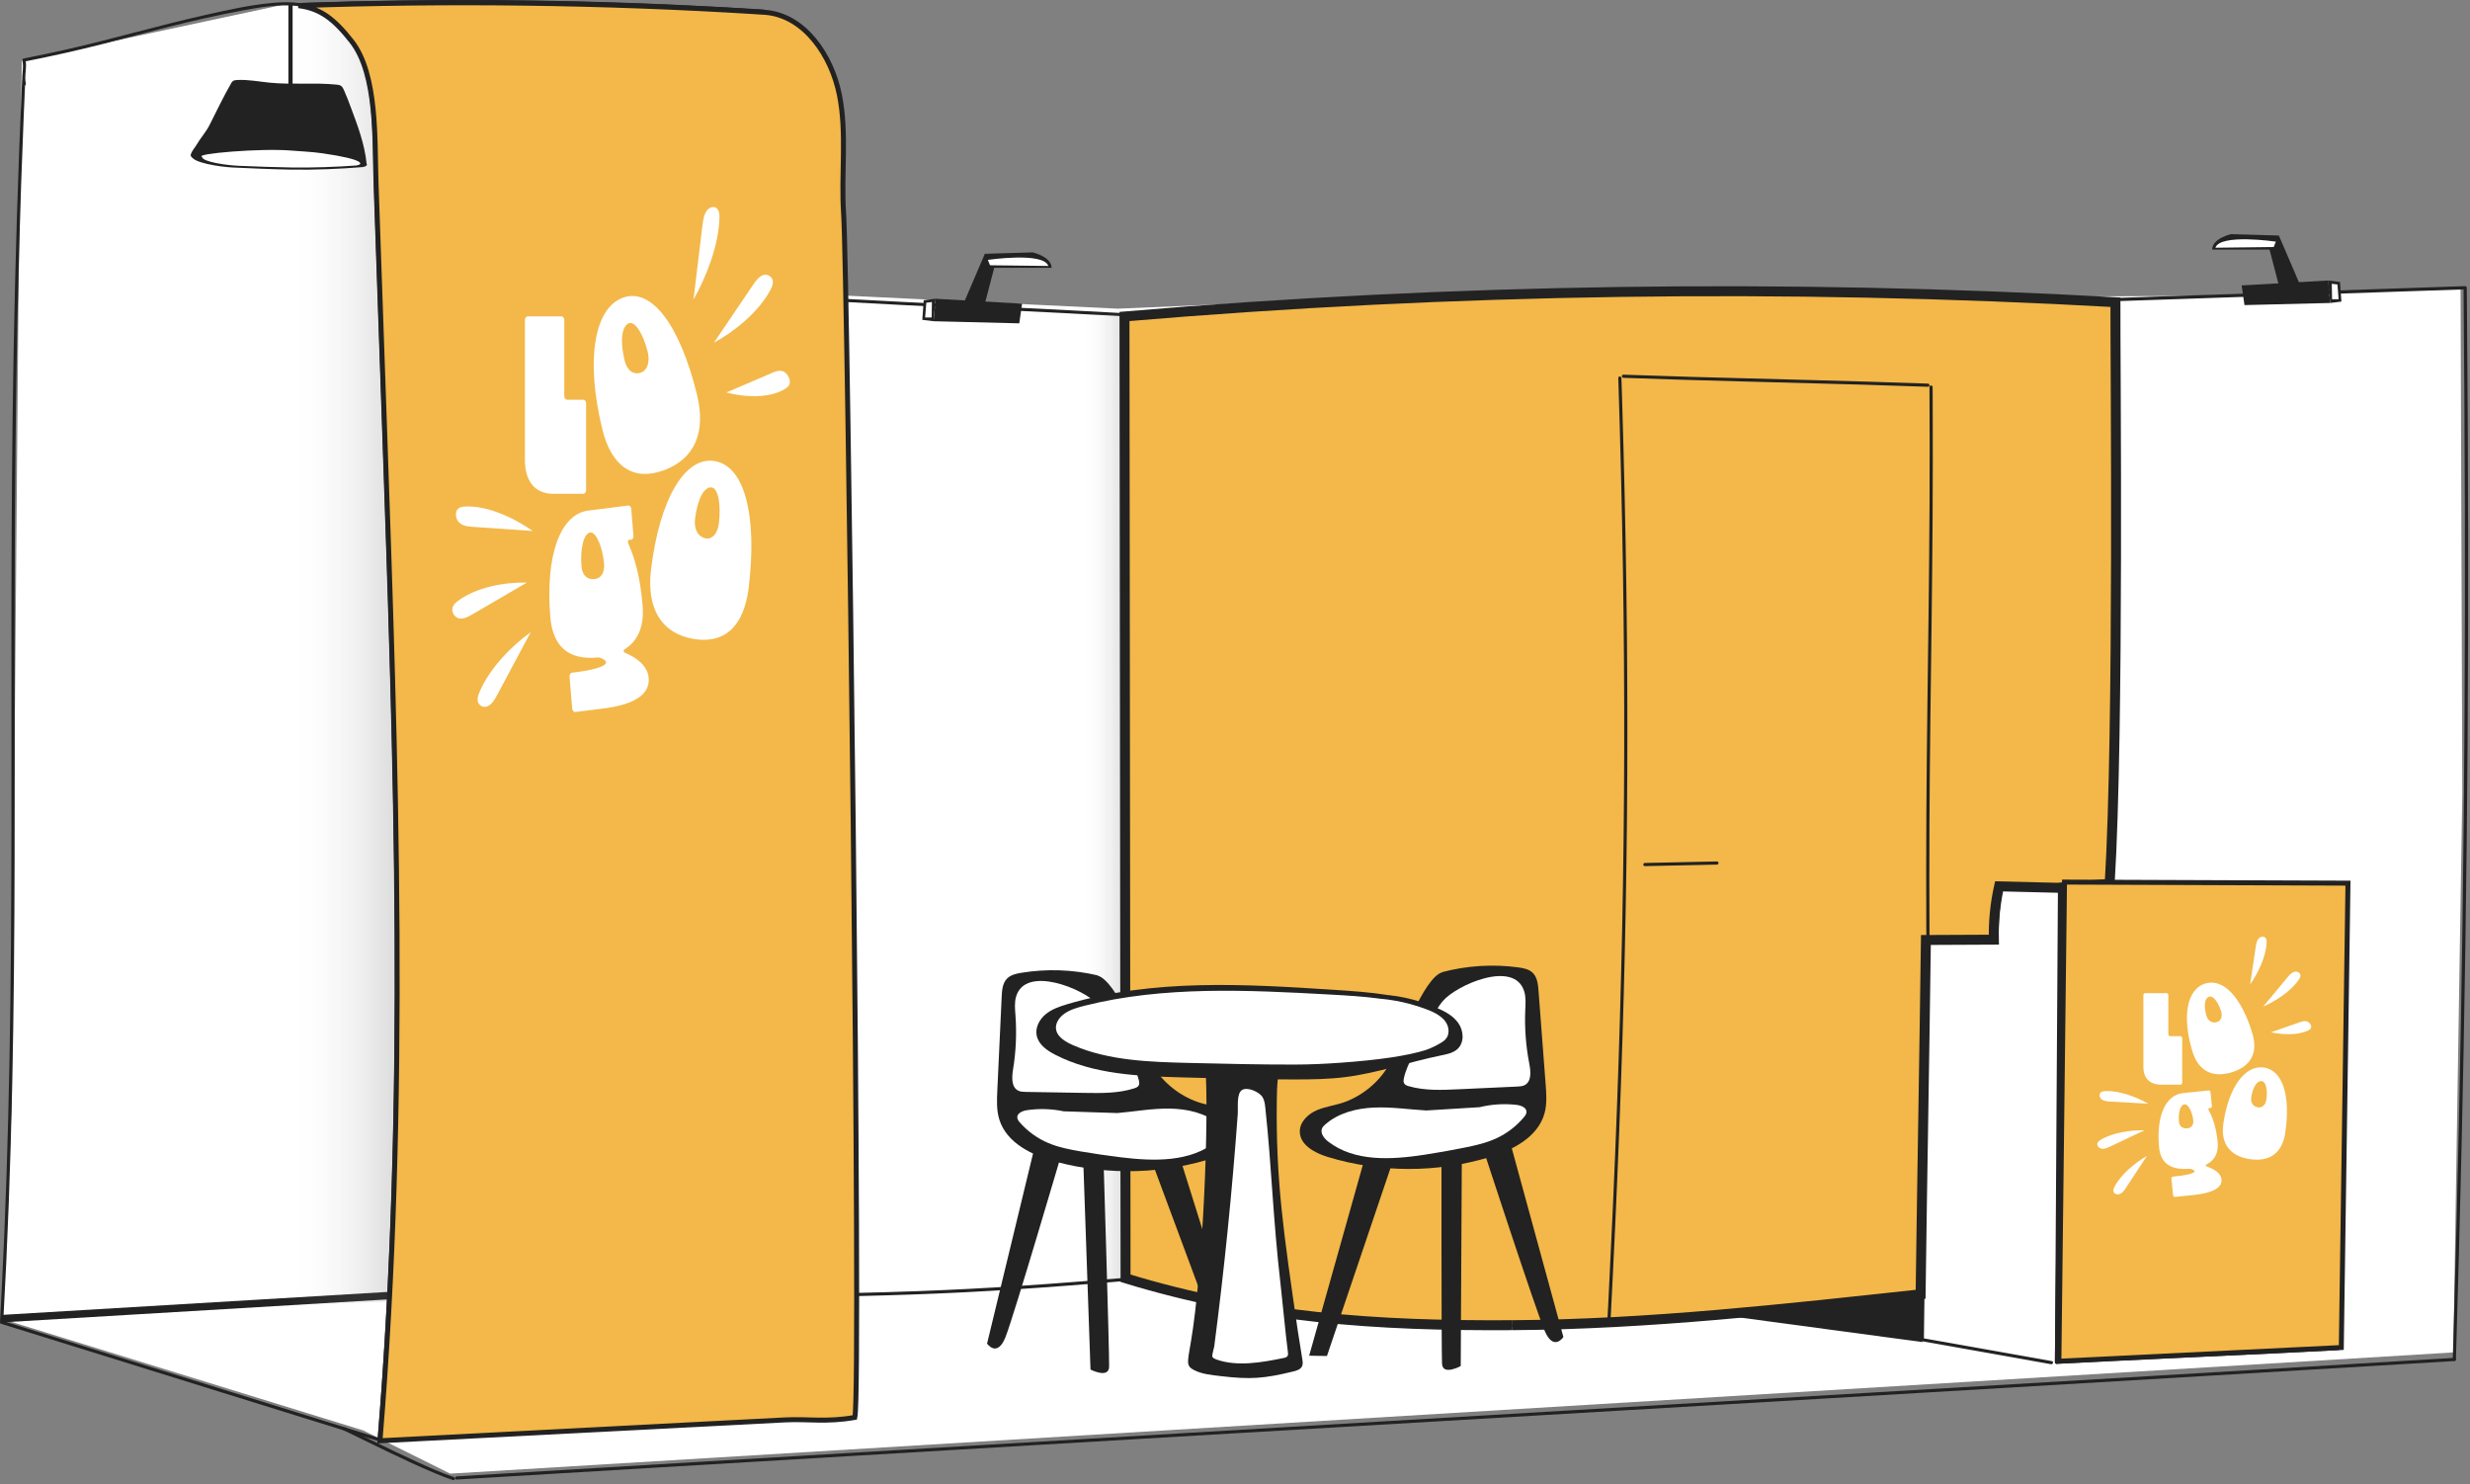 <svg width="496" height="298" viewBox="0 0 496 298" fill="none" xmlns="http://www.w3.org/2000/svg">
<rect x="0" y="0" width="496" height="298" fill="#808080" stroke="none"/>
<path d="M4.379 12.193L56.525 1.018L96.48 0.344L152.011 2.376L161.493 6.436L166.575 12.532L168.518 23.528L169.295 59.337L224.466 61.985L272.901 59.94L336.221 58.582L401.57 59.6L438.474 59.435L494.104 57.887L494.452 159.469L492.657 271.572L90.4 295.919L72.947 287.239L0.374 264.852L2.347 222.136L3.021 139.852L3.7 61.293L4.379 12.193Z" fill="white"/>
<path d="M4.434 16.098C4.014 25.423 3.662 34.756 3.377 44.085C3.106 52.922 2.898 61.763 2.737 70.599C2.576 79.436 2.482 87.403 2.414 95.803C2.346 104.203 2.317 111.966 2.3 120.044C2.287 127.917 2.291 135.787 2.296 143.66C2.3 151.377 2.308 159.094 2.296 166.811C2.287 174.43 2.262 182.049 2.202 189.664C2.143 197.279 2.049 204.983 1.909 212.641C1.769 220.298 1.57 228.1 1.316 235.825C1.061 243.55 0.722 251.704 0.314 259.637C0.213 261.601 0.107 263.561 0 265.525C-0.008 265.665 0.107 265.793 0.234 265.831C10.11 268.902 19.982 271.974 29.858 275.045C39.7 278.104 49.538 281.167 59.38 284.226C64.942 285.956 70.504 287.683 76.061 289.414C76.273 289.482 76.447 289.304 76.464 289.108C77.567 275.728 78.365 262.327 78.912 248.912C79.459 235.498 79.756 222.08 79.871 208.657C79.985 195.234 79.904 181.795 79.705 168.364C79.501 154.928 79.175 141.493 78.78 128.061C78.386 114.63 77.923 101.203 77.461 87.772C76.999 74.341 76.532 60.974 76.065 47.576C75.866 41.887 75.675 36.203 75.556 30.514C75.454 25.711 75.28 20.85 74.245 16.141C73.77 13.99 73.1 11.852 72.052 9.904C71.221 8.364 70.092 7.003 68.925 5.709C67.233 3.834 65.277 2.183 62.88 1.301C60.241 0.325 57.344 0.338 54.582 0.597C50.013 1.021 45.499 2.052 41.028 3.057C31.729 5.145 22.587 7.838 13.292 9.947C10.441 10.592 7.581 11.19 4.714 11.754C4.54 11.788 4.455 11.987 4.493 12.144C4.858 13.714 4.209 15.381 4.578 16.959C4.671 17.358 5.286 17.189 5.193 16.79C4.828 15.22 5.477 13.553 5.108 11.975L4.888 12.365C10.271 11.309 15.625 10.108 20.945 8.755C25.2 7.669 29.434 6.498 33.693 5.437C38.703 4.186 43.756 3.015 48.834 2.077C52.236 1.449 55.766 0.86 59.232 1.161C61.705 1.377 64.009 2.23 65.969 3.77C67.025 4.602 67.967 5.569 68.845 6.578C70.075 7.991 71.187 9.463 71.976 11.173C73.957 15.458 74.453 20.375 74.725 25.028C74.996 29.682 74.988 34.701 75.153 39.533C75.62 52.934 76.082 66.34 76.549 79.742C77.011 93.033 77.478 106.324 77.894 119.619C78.309 132.915 78.674 146.346 78.929 159.709C79.183 173.072 79.319 186.292 79.289 199.583C79.26 212.874 79.056 226.292 78.623 239.639C78.191 252.913 77.533 266.183 76.583 279.427C76.354 282.652 76.103 285.876 75.836 289.1L76.239 288.794C66.363 285.723 56.491 282.652 46.615 279.58C36.773 276.521 26.935 273.459 17.093 270.4C11.531 268.669 5.969 266.942 0.412 265.211L0.645 265.517C1.091 257.529 1.464 249.532 1.761 241.535C2.054 233.746 2.274 225.953 2.444 218.16C2.609 210.515 2.724 202.866 2.8 195.217C2.877 187.602 2.915 179.992 2.932 172.377C2.949 164.762 2.949 156.994 2.945 149.299C2.94 141.603 2.932 133.644 2.936 125.817C2.94 117.99 2.962 109.786 3.012 101.772C3.063 93.423 3.148 85.078 3.276 76.729C3.403 68.38 3.589 59.327 3.827 50.626C4.077 41.421 4.391 32.219 4.773 23.017C4.871 20.705 4.968 18.389 5.074 16.077C5.091 15.665 4.455 15.67 4.438 16.077L4.434 16.098Z" fill="#222222"/>
<path d="M60.792 1.207C72.832 0.787 84.88 0.6 96.928 0.647C108.977 0.693 121.021 0.969 133.06 1.478C139.818 1.762 146.572 2.123 153.322 2.556C153.729 2.581 153.729 1.945 153.322 1.919C141.299 1.151 129.259 0.608 117.215 0.303C105.171 -0.002 93.123 -0.079 81.075 0.082C74.313 0.171 67.55 0.333 60.792 0.57C60.385 0.583 60.381 1.219 60.792 1.207Z" fill="#222222"/>
<path d="M153.385 2.769C157.662 3.155 161.297 5.759 163.809 9.132C166.579 12.848 168.03 17.282 168.556 21.855C169.218 27.578 168.713 33.347 168.789 39.091C168.81 40.618 168.912 42.137 168.98 43.66C169.048 45.281 169.09 46.901 169.133 48.522C169.201 51.165 169.26 53.808 169.311 56.455C169.383 59.98 169.451 63.502 169.51 67.027C169.587 71.307 169.659 75.588 169.727 79.873C169.807 84.785 169.879 89.694 169.956 94.606C170.036 100.019 170.113 105.433 170.189 110.846C170.27 116.632 170.346 122.419 170.418 128.21C170.495 134.242 170.571 140.279 170.643 146.312C170.715 152.344 170.787 158.614 170.855 164.766C170.923 170.917 170.987 177.051 171.05 183.194C171.11 189.197 171.169 195.204 171.22 201.207C171.271 207.21 171.318 212.687 171.36 218.423C171.398 223.785 171.436 229.143 171.466 234.505C171.491 239.329 171.517 244.148 171.534 248.972C171.547 253.154 171.555 257.337 171.555 261.525C171.555 264.918 171.547 268.308 171.525 271.702C171.508 274.188 171.487 276.674 171.436 279.16C171.407 280.611 171.385 282.066 171.284 283.517C171.271 283.695 171.254 283.877 171.237 284.055C171.237 284.089 171.228 284.123 171.224 284.157C171.216 284.212 171.203 284.072 171.224 284.17C171.233 284.208 171.207 284.276 171.199 284.314L171.419 284.094C168.73 284.556 166.027 284.666 163.304 284.603C160.758 284.543 158.243 284.539 155.697 284.666C149.24 284.997 142.788 285.324 136.331 285.655C123.49 286.308 110.648 286.961 97.811 287.619C90.578 287.988 83.349 288.357 76.116 288.722C75.708 288.743 75.704 289.38 76.116 289.358C89.025 288.701 101.939 288.043 114.848 287.386C127.757 286.728 140.671 286.071 153.58 285.413C156.622 285.256 159.634 285.146 162.68 285.226C165.726 285.307 168.628 285.218 171.585 284.709C171.687 284.692 171.784 284.586 171.805 284.488C172.013 283.597 171.971 282.605 172.001 281.701C172.068 279.69 172.098 277.675 172.119 275.664C172.153 272.673 172.17 269.683 172.179 266.687C172.191 262.874 172.187 259.056 172.179 255.237C172.17 250.681 172.153 246.125 172.132 241.569C172.107 236.423 172.077 231.277 172.043 226.135C172.005 220.531 171.962 214.927 171.916 209.323C171.869 203.426 171.814 197.529 171.759 191.632C171.704 185.736 171.64 179.372 171.572 173.238C171.504 167.103 171.436 160.837 171.368 154.639C171.301 148.441 171.224 142.362 171.148 136.223C171.071 130.085 170.999 124.362 170.919 118.431C170.842 112.819 170.766 107.21 170.685 101.598C170.613 96.422 170.533 91.242 170.456 86.067C170.384 81.472 170.312 76.873 170.231 72.279C170.164 68.406 170.096 64.528 170.024 60.655C169.964 57.617 169.905 54.58 169.833 51.542C169.786 49.464 169.735 47.389 169.667 45.31C169.565 42.248 169.383 39.197 169.421 36.13C169.489 30.471 169.824 24.761 168.781 19.161C168 14.965 166.197 10.884 163.406 7.634C160.835 4.639 157.356 2.497 153.377 2.136C152.969 2.098 152.969 2.735 153.377 2.773L153.385 2.769Z" fill="#222222"/>
<path d="M169.947 60.646C177.282 61.053 184.617 61.426 191.956 61.791C199.143 62.147 206.325 62.495 213.511 62.864C217.699 63.081 221.886 63.301 226.073 63.535L225.755 63.217C225.611 75.825 225.687 88.437 225.891 101.049C226.094 113.662 226.421 126.27 226.764 138.878C227.108 151.486 227.473 164.09 227.753 176.699C228.033 189.23 228.228 201.766 228.237 214.302C228.245 226.906 228.067 239.515 227.6 252.11C227.541 253.658 227.481 255.207 227.414 256.755L227.732 256.437C220.074 257.095 212.413 257.71 204.738 258.215C197.955 258.66 191.163 259.016 184.367 259.267C180.358 259.415 176.349 259.53 172.336 259.623C171.928 259.632 171.924 260.268 172.336 260.259C179.327 260.098 186.318 259.865 193.305 259.517C200.292 259.169 207.271 258.707 214.241 258.177C218.738 257.833 223.231 257.464 227.723 257.078C227.901 257.061 228.033 256.942 228.041 256.76C228.58 244.164 228.822 231.56 228.86 218.956C228.898 206.352 228.737 193.744 228.478 181.144C228.22 168.545 227.863 155.928 227.515 143.324C227.167 130.72 226.828 118.248 226.599 105.708C226.366 93.099 226.247 80.487 226.336 67.879C226.349 66.33 226.361 64.778 226.378 63.229C226.378 63.051 226.23 62.919 226.06 62.911C218.725 62.504 211.39 62.13 204.051 61.766C196.865 61.409 189.682 61.061 182.496 60.692C178.309 60.476 174.122 60.255 169.934 60.022C169.527 60.001 169.527 60.637 169.934 60.658L169.947 60.646Z" fill="#222222"/>
<path d="M227.291 63.861C240.17 62.763 253.067 61.838 265.972 61.095C278.809 60.357 291.651 59.793 304.505 59.411C317.355 59.025 330.213 58.821 343.068 58.787C355.926 58.758 368.78 58.906 381.635 59.229C394.523 59.555 407.407 60.06 420.278 60.739C421.856 60.824 423.434 60.909 425.012 60.998L424.694 60.679C424.694 65.448 424.728 70.216 424.749 74.985C424.783 82.583 424.813 90.185 424.821 97.783C424.834 106.84 424.821 115.893 424.762 124.951C424.707 133.927 424.609 142.908 424.427 151.885C424.274 159.428 424.075 166.971 423.667 174.501C423.629 175.248 423.583 175.994 423.54 176.741C423.515 177.148 424.151 177.148 424.177 176.741C424.618 169.491 424.83 162.228 424.995 154.965C425.199 146.09 425.305 137.215 425.373 128.34C425.441 119.465 425.462 110.081 425.458 100.952C425.458 93.103 425.428 85.255 425.394 77.403C425.373 72.206 425.339 67.009 425.326 61.816C425.326 61.439 425.326 61.061 425.326 60.684C425.326 60.506 425.182 60.374 425.008 60.366C412.103 59.64 399.185 59.089 386.263 58.719C373.413 58.35 360.554 58.164 347.7 58.151C334.842 58.138 321.988 58.304 309.133 58.643C296.279 58.983 283.433 59.504 270.596 60.2C257.725 60.9 244.862 61.774 232.012 62.83C230.438 62.958 228.86 63.093 227.286 63.225C226.883 63.259 226.879 63.895 227.286 63.861H227.291Z" fill="#222222"/>
<path d="M424.83 60.484C433.955 60.175 443.085 59.865 452.21 59.555C461.335 59.245 470.465 58.936 479.59 58.626C484.736 58.452 489.882 58.278 495.024 58.104L494.705 57.786C494.773 65.308 494.833 72.834 494.875 80.355C494.918 87.597 494.947 94.838 494.964 102.08C494.981 109.156 494.985 116.237 494.973 123.313C494.96 130.211 494.939 137.109 494.901 144.007C494.862 150.841 494.811 157.676 494.744 164.51C494.676 171.344 494.599 178.022 494.506 184.78C494.413 191.572 494.302 198.364 494.179 205.156C494.056 211.948 493.921 218.786 493.772 225.604C493.619 232.557 493.454 239.51 493.276 246.459C493.093 253.535 492.898 260.611 492.695 267.683C492.644 269.448 492.593 271.213 492.538 272.978C492.525 273.389 493.161 273.385 493.174 272.978C493.386 265.825 493.59 258.673 493.781 251.516C493.963 244.563 494.137 237.61 494.298 230.656C494.459 223.703 494.599 216.92 494.731 210.051C494.862 203.183 494.973 196.514 495.074 189.743C495.176 182.96 495.261 176.176 495.337 169.389C495.41 162.601 495.469 155.818 495.516 149.03C495.562 142.128 495.592 135.225 495.609 128.323C495.626 121.319 495.63 114.315 495.622 107.307C495.613 100.082 495.588 92.862 495.55 85.637C495.511 78.412 495.461 70.789 495.397 63.365C495.38 61.502 495.363 59.64 495.346 57.773C495.346 57.604 495.202 57.451 495.028 57.455C485.903 57.765 476.773 58.075 467.648 58.384C458.523 58.694 449.393 59.004 440.268 59.313C435.122 59.487 429.976 59.661 424.834 59.835C424.427 59.848 424.423 60.484 424.834 60.471L424.83 60.484Z" fill="#222222"/>
<path d="M471.096 177.293C463.672 177.259 456.252 177.221 448.828 177.187C441.404 177.153 433.984 177.115 426.56 177.081C422.39 177.06 418.22 177.038 414.05 177.021C413.876 177.021 413.732 177.17 413.732 177.34C413.592 189.842 413.452 202.344 413.307 214.846C413.167 227.348 413.027 239.85 412.883 252.352C412.802 259.416 412.726 266.479 412.646 273.543C412.641 273.954 413.278 273.954 413.282 273.543C413.422 261.041 413.562 248.538 413.706 236.036C413.846 223.534 413.986 211.032 414.13 198.53C414.211 191.467 414.287 184.403 414.368 177.34L414.05 177.658C421.474 177.692 428.894 177.73 436.318 177.764C443.742 177.798 451.162 177.836 458.586 177.87C462.756 177.891 466.926 177.912 471.096 177.929C471.508 177.929 471.508 177.293 471.096 177.293Z" fill="#222222"/>
<path d="M387.023 188.579C391.698 188.557 396.377 188.536 401.052 188.519C401.222 188.519 401.374 188.375 401.37 188.201C401.294 184.799 401.603 181.409 402.295 178.079L401.989 178.312C405.85 178.405 409.71 178.499 413.571 178.596L413.253 178.278C413.249 179.131 413.24 179.988 413.236 180.841L413.193 187.743C413.172 191.171 413.151 194.598 413.13 198.026C413.104 202.192 413.075 206.358 413.049 210.528C413.019 215.093 412.99 219.654 412.96 224.218C412.93 228.783 412.901 233.433 412.871 238.04C412.846 242.337 412.816 246.63 412.79 250.928L412.722 261.86C412.706 264.469 412.689 267.078 412.672 269.687C412.663 270.922 412.629 272.161 412.646 273.395C412.646 273.446 412.646 273.501 412.646 273.552C412.646 273.718 412.795 273.879 412.964 273.87C420.329 273.455 427.698 273.103 435.067 272.767C442.376 272.436 449.682 272.118 456.991 271.766C461.191 271.563 465.387 271.346 469.582 271.109C469.756 271.1 469.896 270.973 469.9 270.79C470.049 258.717 470.197 246.639 470.342 234.565C470.49 222.56 470.634 210.554 470.783 198.552C470.868 191.773 470.948 184.994 471.033 178.215C471.037 177.803 470.401 177.803 470.397 178.215C470.248 190.288 470.1 202.366 469.956 214.44C469.807 226.445 469.663 238.451 469.514 250.453C469.43 257.232 469.349 264.011 469.264 270.79L469.582 270.472C462.218 270.888 454.849 271.24 447.48 271.575C440.17 271.906 432.865 272.224 425.556 272.576C421.356 272.78 417.16 272.996 412.964 273.234L413.282 273.552C413.287 272.699 413.295 271.843 413.299 270.99L413.342 264.088L413.406 253.804C413.431 249.638 413.461 245.472 413.486 241.302C413.516 236.737 413.546 232.177 413.575 227.612C413.605 223.047 413.635 218.398 413.664 213.791C413.69 209.493 413.719 205.2 413.745 200.902C413.766 197.258 413.792 193.614 413.813 189.97C413.83 187.361 413.847 184.752 413.864 182.143C413.872 180.908 413.906 179.67 413.889 178.435C413.889 178.384 413.889 178.329 413.889 178.278C413.889 178.104 413.741 177.964 413.571 177.96C409.71 177.867 405.85 177.773 401.989 177.676C401.858 177.676 401.709 177.778 401.684 177.909C400.98 181.294 400.662 184.743 400.738 188.201L401.056 187.883C396.381 187.904 391.702 187.925 387.027 187.942C386.62 187.942 386.615 188.579 387.027 188.579H387.023Z" fill="#222222"/>
<path d="M386.752 188.672C386.617 199.13 386.477 209.591 386.341 220.048C386.205 230.506 386.065 240.967 385.929 251.425C385.853 257.292 385.777 263.155 385.7 269.022C385.7 269.149 385.798 269.306 385.934 269.327C394.579 270.863 403.221 272.403 411.867 273.939C412.266 274.011 412.44 273.396 412.037 273.323C403.391 271.788 394.749 270.248 386.103 268.712L386.337 269.018C386.472 258.56 386.612 248.099 386.748 237.641C386.884 227.184 387.024 216.722 387.16 206.265C387.236 200.398 387.312 194.535 387.389 188.668C387.393 188.256 386.757 188.256 386.752 188.668V188.672Z" fill="#222222"/>
<path d="M385.363 259.767C374.689 260.929 364.011 262.087 353.321 263.076C342.634 264.064 331.931 264.879 321.206 265.35C310.787 265.808 300.347 265.922 289.919 265.664C280.073 265.422 270.231 264.79 260.465 263.5C250.602 262.198 240.831 260.208 231.269 257.463C230.039 257.111 228.813 256.746 227.591 256.369C227.201 256.25 227.031 256.861 227.422 256.984C237.022 259.941 246.834 262.143 256.77 263.619C266.451 265.061 276.221 265.833 286.004 266.181C296.402 266.55 306.821 266.516 317.214 266.143C327.939 265.761 338.651 265.01 349.337 264.069C360.036 263.127 370.714 261.99 381.388 260.832C382.712 260.687 384.039 260.543 385.363 260.399C385.766 260.357 385.77 259.72 385.363 259.763V259.767Z" fill="#222222"/>
<path d="M68.938 287.176C74.991 290.091 80.99 293.158 87.188 295.767C88.431 296.293 89.687 296.798 90.972 297.214C91.362 297.341 91.528 296.726 91.142 296.599C88.613 295.78 86.178 294.664 83.764 293.565C80.638 292.136 77.541 290.638 74.444 289.136C72.717 288.296 70.991 287.456 69.26 286.625C68.891 286.447 68.568 286.998 68.938 287.176Z" fill="#222222"/>
<path d="M492.86 272.669C479.722 273.462 466.583 274.247 453.445 275.032C440.378 275.812 427.308 276.589 414.241 277.365C401.167 278.141 388.092 278.918 375.013 279.69C361.934 280.462 348.969 281.23 335.945 281.998C322.934 282.765 309.919 283.529 296.907 284.297C283.896 285.065 270.885 285.828 257.874 286.596C244.863 287.364 231.834 288.132 218.815 288.9C205.795 289.668 192.741 290.44 179.709 291.216C166.647 291.992 153.589 292.769 140.527 293.545C127.431 294.326 114.339 295.111 101.243 295.895C98.07 296.086 94.897 296.277 91.719 296.468C91.312 296.494 91.308 297.13 91.719 297.104C104.858 296.311 117.996 295.526 131.135 294.741C144.201 293.961 157.271 293.185 170.338 292.408C183.413 291.632 196.487 290.856 209.567 290.083C222.646 289.311 235.61 288.543 248.634 287.776C261.645 287.008 274.661 286.244 287.672 285.476C300.683 284.708 313.694 283.945 326.705 283.177C339.725 282.409 352.745 281.641 365.764 280.873C378.784 280.105 391.838 279.333 404.87 278.557C417.932 277.781 430.99 277.004 444.052 276.228C457.148 275.447 470.24 274.663 483.336 273.878C486.509 273.687 489.683 273.496 492.86 273.305C493.267 273.28 493.272 272.643 492.86 272.669Z" fill="#222222"/>
<path d="M386.021 269.495L346.003 264.112L386.148 258.902L386.021 269.495Z" fill="#222222"/>
<path d="M0.514 264.784L78.021 260.168" stroke="#222222" stroke-width="1.5" stroke-miterlimit="10"/>
<path opacity="0.26" d="M216.953 62.906C216.953 62.906 218.009 219.418 217.505 234.147C216.996 248.877 211.578 257.938 211.578 257.938L227.661 256.496L228.446 234.351L228.603 196.107L226.07 63.216L216.953 62.906Z" fill="url(#paint0_linear_317_329)"/>
<path opacity="0.26" d="M56.834 0.883C56.834 0.883 59.418 211.243 58.179 231.037C56.94 250.836 43.717 263.016 43.717 263.016L82.975 261.077L84.893 231.313L85.275 179.909L79.085 1.295L56.83 0.879L56.834 0.883Z" fill="url(#paint1_linear_317_329)"/>
<path d="M303.666 266.105C276.46 266.279 252.02 264.642 226.023 256.683L225.807 63.551C291.957 57.939 358.506 56.98 424.797 60.684C424.763 72.812 425.544 146.332 423.643 177.492C421.628 177.64 413.546 178.238 413.546 178.238C413.546 178.238 413.19 178.264 413.101 178.272C409.211 178.179 405.325 178.086 401.434 177.988C400.65 181.496 400.297 185.098 400.387 188.691C395.601 188.713 391.55 188.734 386.739 188.755C386.387 215.494 386.035 233.151 385.678 259.903C358.502 262.834 331.033 265.931 303.696 266.105" fill="#F3B849"/>
<path d="M303.666 266.105C276.46 266.279 252.02 264.642 226.023 256.683L225.807 63.551C291.957 57.939 358.506 56.98 424.797 60.684C424.763 72.812 425.544 146.332 423.643 177.492C421.628 177.64 413.546 178.238 413.546 178.238C413.546 178.238 413.19 178.264 413.101 178.272C409.211 178.179 405.325 178.086 401.434 177.988C400.65 181.496 400.297 185.098 400.387 188.691C395.601 188.713 391.55 188.734 386.739 188.755C386.387 215.494 386.035 233.151 385.678 259.903C358.502 262.834 331.033 265.931 303.696 266.105" stroke="#222222" stroke-width="2" stroke-miterlimit="10"/>
<path d="M387.15 77.033C379.246 76.745 371.338 76.524 363.431 76.312C355.387 76.1 347.348 75.901 339.305 75.667C334.867 75.54 330.434 75.396 325.996 75.235C325.585 75.218 325.589 75.854 325.996 75.871C333.9 76.159 341.808 76.38 349.715 76.592C357.759 76.804 365.798 77.004 373.841 77.237C378.279 77.364 382.712 77.509 387.15 77.67C387.561 77.687 387.557 77.05 387.15 77.033Z" fill="#222222"/>
<path d="M387.455 77.713C387.502 85.583 387.502 93.452 387.468 101.322C387.434 108.292 387.366 115.266 387.285 122.236C387.209 128.859 387.116 135.481 387.035 142.103C386.955 148.725 386.878 155.903 386.836 162.806C386.789 170.531 386.781 178.261 386.815 185.986C386.819 187.034 386.823 188.081 386.832 189.129C386.832 189.537 387.472 189.541 387.468 189.129C387.421 181.26 387.421 173.39 387.455 165.521C387.489 158.551 387.557 151.576 387.638 144.606C387.718 137.636 387.807 131.362 387.888 124.739C387.969 118.117 388.045 110.939 388.087 104.037C388.134 96.312 388.142 88.582 388.108 80.857C388.104 79.809 388.1 78.761 388.092 77.713C388.092 77.306 387.451 77.302 387.455 77.713Z" fill="#222222"/>
<path d="M324.967 75.912C325.378 88.707 325.696 101.502 325.9 114.301C326.091 126.439 326.18 138.58 326.154 150.722C326.129 162.863 325.989 174.529 325.747 186.429C325.497 198.516 325.141 210.602 324.691 222.684C324.22 235.373 323.647 248.057 323.007 260.738C322.926 262.35 322.841 263.966 322.756 265.578C322.735 265.985 323.372 265.985 323.393 265.578C324.059 252.796 324.653 240.005 325.153 227.215C325.624 215.082 326.01 202.949 326.286 190.807C326.557 178.908 326.723 167.004 326.774 155.1C326.825 143.196 326.77 130.923 326.6 118.836C326.426 106.139 326.133 93.446 325.751 80.757C325.701 79.141 325.654 77.529 325.599 75.912C325.586 75.505 324.95 75.501 324.962 75.912H324.967Z" fill="#222222"/>
<path d="M330.303 173.924C335.131 173.822 339.959 173.721 344.786 173.619C345.194 173.61 345.198 172.974 344.786 172.983C339.959 173.084 335.131 173.186 330.303 173.288C329.896 173.296 329.892 173.933 330.303 173.924Z" fill="#222222"/>
<path d="M46.398 16.758C46.496 16.588 46.598 16.418 46.746 16.299C46.98 16.117 47.298 16.083 47.595 16.066C49.792 15.943 51.973 16.384 54.162 16.601C58.616 17.042 63.121 16.546 67.576 16.991C67.89 17.021 68.216 17.063 68.475 17.241C68.768 17.436 68.929 17.772 69.069 18.094C69.595 19.269 70.045 20.478 70.499 21.683C71.856 25.306 73.227 28.98 73.613 32.832C64.589 33.468 55.515 33.443 46.496 32.747C44.209 32.573 41.621 32.047 39.335 31.826C37.264 31.627 38.864 30.113 39.487 29.048C40.298 27.66 41.35 26.545 42.075 25.111C43.492 22.315 44.833 19.477 46.398 16.758Z" fill="#222222"/>
<path d="M38.516 31.361C38.55 32.646 44.145 33.516 46.754 33.635C50.836 33.817 54.238 33.983 58.323 34.059C63.134 34.148 68.344 33.919 72.832 33.55C74.393 33.283 74.8 32.014 65.234 30.436C62.93 30.054 60.555 29.957 58.226 29.732C51.671 29.108 36.598 30.529 38.516 31.361Z" fill="#222222"/>
<path d="M40.582 31.512C40.616 32.522 45.664 33.209 48.023 33.298C51.709 33.443 54.781 33.57 58.468 33.629C62.812 33.701 67.516 33.519 71.572 33.23C72.985 33.023 73.35 32.021 64.708 30.778C62.625 30.477 60.483 30.401 58.383 30.227C52.46 29.735 38.855 30.855 40.582 31.508V31.512Z" fill="white"/>
<path d="M58.76 0.713H57.911V18.395H58.76V0.713Z" fill="#222222"/>
<path d="M151.587 2.344C121.322 0.469 90.196 0.075 59.932 1.135C64.373 1.674 67.152 3.884 70.601 8.271C75.857 14.948 75.217 28.316 75.514 36.805C76.069 52.819 76.625 68.83 77.181 84.845C79.548 153.002 81.907 221.346 76.303 289.316C103.415 287.933 130.435 286.508 157.547 285.129C162.367 284.883 165.875 285.638 171.657 284.628C173.036 278.765 170.185 54.385 169.405 42.888C168.866 34.947 170.117 26.873 168.565 19.067C167.012 11.257 161.633 3.133 153.691 2.48C152.991 2.433 152.287 2.391 151.583 2.348L151.587 2.344Z" fill="#F3B849"/>
<path d="M151.587 2.344C121.322 0.469 90.196 0.075 59.932 1.135C64.373 1.674 67.152 3.884 70.601 8.271C75.857 14.948 75.217 28.316 75.514 36.805C76.069 52.819 76.625 68.83 77.181 84.845C79.548 153.002 81.907 221.346 76.303 289.316C103.415 287.933 130.435 286.508 157.547 285.129C162.367 284.883 165.875 285.638 171.657 284.628C173.036 278.765 170.185 54.385 169.405 42.888C168.866 34.947 170.117 26.873 168.565 19.067C167.012 11.257 161.633 3.133 153.691 2.48C152.991 2.433 152.287 2.391 151.583 2.348L151.587 2.344Z" stroke="#222222" stroke-miterlimit="10"/>
<path d="M105.409 92.286V64.287C105.409 63.829 105.659 63.523 106.028 63.523H112.693C113.066 63.523 113.312 63.829 113.312 64.287V79.508C113.312 79.967 113.562 80.272 113.931 80.272H117.079C117.452 80.272 117.699 80.578 117.699 81.036V98.395C117.699 98.853 117.448 99.159 117.079 99.159H111.119C107.517 99.159 105.404 96.766 105.404 92.286H105.409Z" fill="white"/>
<path d="M130.732 114.405C132.433 100.202 137.575 91.509 143.595 92.6C149.496 93.665 152.096 103.401 150.353 117.956C149.411 125.813 145.466 129.423 139.115 128.273C132.807 127.132 129.803 122.164 130.728 114.405H130.732ZM144.363 105.089C144.825 101.212 144.193 98.111 142.963 97.89C141.406 97.61 140.044 100.244 139.569 104.224C139.323 106.29 140.184 107.834 141.741 108.114C143.009 108.343 144.117 107.155 144.363 105.089Z" fill="white"/>
<path d="M114.903 142.285L114.373 135.905C114.335 135.451 114.555 135.116 114.929 135.069C118.887 134.619 121.776 133.847 121.708 132.986C121.687 132.731 121.368 132.413 120.681 132.142C120.422 132.019 120.21 131.998 119.884 132.036C114.14 132.553 110.996 129.779 110.508 123.903C109.473 111.494 112.532 103.23 118.132 102.526L126.12 101.521C126.489 101.474 126.722 101.754 126.76 102.208L127.214 107.676C127.244 108.033 126.947 108.478 126.442 108.389L126.319 108.406C126.154 108.427 126.082 108.537 126.103 108.792C126.111 108.894 126.128 109.097 126.226 109.288C127.66 112.534 128.61 116.407 129.039 121.574C129.382 125.676 128.165 128.591 125.564 130.301C125.327 130.432 125.216 130.602 125.229 130.755C125.242 130.907 125.377 131.043 125.594 131.119C127.711 132.031 130.044 133.576 130.26 136.159C130.532 139.4 127.456 141.475 121.279 142.255L115.595 142.972C115.226 143.019 114.95 142.748 114.912 142.289L114.903 142.285ZM121.301 113.183C121.042 110.094 119.769 106.773 118.53 106.93C117.173 107.099 116.481 110.311 116.77 113.751C116.918 115.525 117.953 116.466 119.438 116.28C120.715 116.119 121.449 114.952 121.301 113.179V113.183Z" fill="white"/>
<path d="M120.971 86.261C117.586 72.521 119.227 61.962 125.052 59.794C130.758 57.668 136.485 65.114 139.951 79.194C141.822 86.796 139.501 92.129 133.359 94.415C127.258 96.689 122.816 93.766 120.967 86.261H120.971ZM130.071 70.692C129.146 66.942 127.5 64.469 126.312 64.91C124.806 65.47 124.488 68.567 125.434 72.419C125.926 74.417 127.241 75.363 128.747 74.803C129.977 74.345 130.563 72.69 130.071 70.692Z" fill="white"/>
<path d="M139.25 60.17C141.736 55.817 144.303 49.339 144.472 43.909C144.489 43.319 144.485 42.687 144.23 42.203C143.734 41.253 142.534 41.453 141.931 42.292C141.329 43.133 141.168 44.346 141.028 45.483C140.497 49.873 139.971 54.269 139.441 58.659" fill="white"/>
<path d="M143.354 68.812C147.316 66.682 152.25 62.788 154.689 58.257C154.952 57.765 155.215 57.222 155.207 56.645C155.181 55.516 154.074 54.918 153.204 55.249C152.335 55.584 151.685 56.513 151.087 57.396C148.779 60.811 146.472 64.226 144.16 67.641" fill="white"/>
<path d="M145.843 78.808C149.589 79.805 154.573 80.038 157.717 78.049C158.056 77.832 158.413 77.574 158.553 77.099C158.829 76.169 158.09 74.922 157.306 74.596C156.521 74.269 155.753 74.574 155.04 74.88C152.291 76.059 149.542 77.239 146.797 78.418" fill="white"/>
<path d="M106.589 126.943C102.843 129.608 98.3 134.155 96.285 138.992C96.064 139.518 95.856 140.09 95.92 140.663C96.047 141.783 97.201 142.224 98.037 141.77C98.868 141.321 99.433 140.307 99.946 139.344C101.927 135.632 103.912 131.924 105.894 128.212" fill="white"/>
<path d="M105.825 116.99C101.503 116.871 95.695 117.855 91.928 120.698C91.52 121.007 91.096 121.364 90.909 121.894C90.545 122.929 91.346 124.049 92.25 124.193C93.154 124.338 94.061 123.833 94.906 123.341C98.168 121.436 101.43 119.535 104.693 117.631" fill="white"/>
<path d="M106.988 106.634C103.234 103.986 97.753 101.437 93.341 101.721C92.862 101.751 92.352 101.814 91.979 102.171C91.254 102.866 91.525 104.317 92.259 104.979C92.993 105.641 93.99 105.73 94.923 105.794C98.529 106.04 102.135 106.286 105.741 106.536" fill="white"/>
<path d="M414.573 177.131L471.496 177.343L470.156 270.593L413.444 273.342L414.573 177.131Z" fill="#F3B849"/>
<path d="M414.573 177.131L471.496 177.343L470.156 270.593L413.444 273.342L414.573 177.131Z" stroke="#222222" stroke-miterlimit="10"/>
<path d="M430.413 214.261V199.828C430.413 199.591 430.57 199.434 430.808 199.434H435.033C435.271 199.434 435.428 199.591 435.428 199.828V207.676C435.428 207.914 435.584 208.071 435.822 208.071H437.816C438.054 208.071 438.21 208.228 438.21 208.465V217.413C438.21 217.65 438.054 217.807 437.816 217.807H434.036C431.754 217.807 430.413 216.573 430.413 214.265V214.261Z" fill="white"/>
<path d="M446.471 225.615C447.549 218.293 450.807 213.813 454.625 214.373C458.362 214.925 460.013 219.939 458.91 227.444C458.316 231.495 455.813 233.353 451.787 232.764C447.79 232.174 445.886 229.616 446.471 225.615ZM455.108 220.813C455.401 218.815 455.002 217.216 454.222 217.101C453.233 216.957 452.372 218.314 452.071 220.363C451.914 221.428 452.461 222.226 453.445 222.37C454.251 222.489 454.951 221.874 455.108 220.809V220.813Z" fill="white"/>
<path d="M436.373 239.988L436.038 236.7C436.013 236.467 436.153 236.293 436.39 236.267C438.897 236.038 440.73 235.639 440.683 235.194C440.671 235.062 440.467 234.901 440.03 234.761C439.865 234.698 439.733 234.685 439.525 234.706C435.885 234.973 433.891 233.544 433.582 230.515C432.928 224.117 434.863 219.858 438.414 219.493L443.479 218.976C443.712 218.95 443.861 219.094 443.886 219.328L444.175 222.149C444.192 222.331 444.005 222.56 443.683 222.514L443.606 222.522C443.5 222.535 443.454 222.59 443.466 222.722C443.471 222.772 443.483 222.878 443.547 222.976C444.459 224.652 445.057 226.646 445.329 229.31C445.545 231.423 444.777 232.929 443.127 233.811C442.974 233.879 442.906 233.968 442.915 234.044C442.923 234.121 443.008 234.193 443.144 234.231C444.485 234.702 445.965 235.499 446.101 236.831C446.271 238.503 444.323 239.572 440.408 239.975L436.806 240.344C436.573 240.37 436.399 240.23 436.373 239.992V239.988ZM440.429 224.983C440.268 223.392 439.457 221.678 438.673 221.759C437.811 221.848 437.374 223.502 437.557 225.275C437.65 226.187 438.308 226.675 439.245 226.578C440.056 226.493 440.522 225.895 440.429 224.978V224.983Z" fill="white"/>
<path d="M440.259 211.138C438.113 204.054 439.152 198.615 442.847 197.495C446.466 196.4 450.093 200.235 452.29 207.494C453.478 211.414 452.006 214.159 448.112 215.338C444.243 216.509 441.43 215.003 440.259 211.134V211.138ZM446.029 203.112C445.443 201.177 444.4 199.905 443.645 200.134C442.69 200.422 442.486 202.021 443.089 204.003C443.399 205.034 444.234 205.521 445.189 205.233C445.969 204.995 446.338 204.143 446.029 203.116V203.112Z" fill="white"/>
<path d="M451.846 197.685C453.42 195.441 455.049 192.102 455.155 189.302C455.167 188.996 455.163 188.674 455.002 188.424C454.688 187.936 453.924 188.038 453.547 188.47C453.169 188.903 453.063 189.527 452.974 190.112C452.639 192.378 452.304 194.639 451.969 196.904" fill="white"/>
<path d="M454.446 202.139C456.958 201.04 460.084 199.033 461.633 196.7C461.802 196.446 461.968 196.166 461.959 195.869C461.942 195.288 461.242 194.978 460.691 195.152C460.139 195.326 459.728 195.805 459.35 196.259C457.887 198.02 456.423 199.78 454.96 201.541" fill="white"/>
<path d="M456.02 207.288C458.395 207.802 461.552 207.92 463.545 206.898C463.762 206.788 463.987 206.652 464.076 206.406C464.25 205.926 463.783 205.282 463.287 205.116C462.786 204.947 462.302 205.103 461.853 205.265C460.109 205.871 458.37 206.482 456.626 207.089" fill="white"/>
<path d="M431.143 232.104C428.772 233.478 425.891 235.82 424.614 238.314C424.474 238.586 424.343 238.883 424.381 239.175C424.461 239.752 425.195 239.981 425.721 239.748C426.247 239.515 426.608 238.993 426.93 238.497C428.186 236.583 429.446 234.67 430.702 232.757" fill="white"/>
<path d="M430.659 226.969C427.919 226.91 424.241 227.415 421.852 228.879C421.593 229.035 421.326 229.222 421.207 229.494C420.974 230.028 421.483 230.605 422.056 230.677C422.629 230.749 423.205 230.491 423.74 230.236C425.806 229.256 427.876 228.276 429.942 227.292" fill="white"/>
<path d="M431.397 221.635C429.017 220.269 425.547 218.958 422.747 219.103C422.446 219.12 422.119 219.154 421.886 219.336C421.428 219.697 421.597 220.443 422.064 220.783C422.531 221.122 423.163 221.169 423.753 221.203C426.039 221.33 428.322 221.457 430.608 221.584" fill="white"/>
<path d="M236.667 231.604L249.351 272.046L245.783 272.215L231.283 233.182L236.667 231.604Z" fill="#222222"/>
<path d="M217.521 232.9L218.984 275.014C218.984 275.014 222.654 276.91 222.722 274.458C222.794 272.006 221.504 229.697 221.504 229.697L217.517 232.904L217.521 232.9Z" fill="#222222"/>
<path d="M220.443 195.866C215.42 194.682 210.16 194.508 205.069 195.348C204.038 195.518 202.948 195.764 202.218 196.511C201.319 197.427 201.208 198.836 201.149 200.121C200.856 206.4 200.563 212.682 200.271 218.961C200.177 220.925 200.093 222.94 200.678 224.82C202.146 229.55 207.3 232.019 212.081 233.3C222.653 236.126 234.057 235.765 244.425 232.278C247.021 231.404 250.003 229.69 249.893 226.954C249.817 225.006 248.082 223.496 246.266 222.796C244.446 222.096 242.456 221.956 240.611 221.324C236.844 220.034 233.531 217.383 231.486 213.964C229.441 210.544 224.197 196.727 220.307 195.879" fill="#222222"/>
<path d="M213.644 223.168C211.213 222.651 208.685 222.57 206.224 222.931C205.325 223.062 204.201 223.542 204.281 224.445C204.315 224.823 204.566 225.141 204.812 225.421C206.339 227.156 208.252 228.548 210.373 229.468C212.503 230.393 214.802 230.834 217.089 231.225C219.749 231.679 222.422 232.069 225.103 232.396C231.708 233.202 239.085 233.409 244.236 229.193C245.071 228.51 245.882 227.407 245.394 226.444C245.25 226.155 245.003 225.934 244.757 225.727C242.051 223.482 238.407 222.668 234.89 222.613C231.373 222.558 227.89 223.202 224.386 223.508L213.644 223.16V223.168Z" fill="white"/>
<path d="M204.039 200.129C203.683 201.347 203.827 202.645 203.916 203.909C204.179 207.519 204.018 211.163 203.433 214.74C203.178 216.301 203.059 218.329 204.485 219.016C204.947 219.241 205.482 219.254 205.995 219.262C209.949 219.33 213.907 219.393 217.861 219.461C221.191 219.517 224.593 219.563 227.767 218.545C228.114 218.435 228.488 218.286 228.666 217.964C228.831 217.663 228.776 217.289 228.696 216.954C228.301 215.287 227.474 213.76 226.655 212.258C225.552 210.234 224.453 208.211 223.35 206.187C222.489 204.605 221.615 203.001 220.41 201.661C217.615 198.542 205.902 193.749 204.039 200.133V200.129Z" fill="white"/>
<path d="M207.476 231.505L198.211 269.804C198.211 269.804 200.235 272.719 201.914 268.498C203.594 264.272 213.301 231.225 213.301 231.225L207.476 231.505Z" fill="#222222"/>
<path d="M274.371 231.432L262.892 272.23L266.464 272.294L279.801 232.849L274.371 231.432Z" fill="#222222"/>
<path d="M293.551 232.166L293.33 274.305C293.33 274.305 289.72 276.308 289.575 273.86C289.431 271.412 289.469 229.082 289.469 229.082L293.551 232.166Z" fill="#222222"/>
<path d="M289.533 195.229C294.522 193.897 299.77 193.566 304.886 194.258C305.921 194.398 307.02 194.61 307.771 195.335C308.696 196.226 308.848 197.63 308.946 198.912C309.425 205.182 309.9 211.452 310.38 217.718C310.528 219.682 310.677 221.689 310.146 223.585C308.819 228.353 303.741 230.979 298.998 232.396C288.515 235.536 277.107 235.51 266.637 232.328C264.015 231.531 260.986 229.906 261.012 227.166C261.033 225.218 262.717 223.657 264.516 222.902C266.315 222.147 268.3 221.947 270.124 221.264C273.853 219.864 277.086 217.115 279.029 213.637C280.972 210.158 285.804 196.197 289.669 195.229" fill="#222222"/>
<path d="M297.14 222.325C299.558 221.736 302.078 221.579 304.547 221.867C305.451 221.973 306.588 222.419 306.537 223.326C306.516 223.704 306.274 224.031 306.032 224.319C304.556 226.097 302.685 227.548 300.594 228.532C298.494 229.516 296.207 230.029 293.933 230.483C291.286 231.014 288.626 231.484 285.958 231.892C279.378 232.893 272.009 233.317 266.74 229.257C265.887 228.6 265.043 227.518 265.501 226.542C265.637 226.249 265.874 226.02 266.116 225.808C268.755 223.483 272.374 222.563 275.891 222.406C279.403 222.249 282.907 222.788 286.42 222.991L297.145 222.33L297.14 222.325Z" fill="white"/>
<path d="M306.058 199.008C306.448 200.213 306.346 201.515 306.291 202.784C306.134 206.403 306.406 210.038 307.097 213.593C307.399 215.146 307.577 217.17 306.172 217.899C305.719 218.137 305.184 218.166 304.671 218.188C300.717 218.37 296.767 218.553 292.813 218.735C289.487 218.888 286.085 219.036 282.886 218.111C282.534 218.01 282.157 217.874 281.97 217.556C281.796 217.259 281.843 216.885 281.911 216.546C282.254 214.87 283.039 213.318 283.811 211.79C284.851 209.737 285.894 207.679 286.934 205.626C287.748 204.018 288.575 202.394 289.738 201.015C292.44 197.816 304.009 192.679 306.054 199.004L306.058 199.008Z" fill="white"/>
<path d="M303.551 230.47L313.944 268.477C313.944 268.477 312.006 271.45 310.203 267.276C308.4 263.102 297.722 230.359 297.722 230.359L303.551 230.47Z" fill="#222222"/>
<path d="M187.888 59.992L205.243 60.981L204.679 64.93L187.468 64.506L187.888 59.992Z" fill="#222222"/>
<path d="M187.888 59.992L185.491 60.276L185.211 64.226L187.468 64.506L187.888 59.992Z" fill="#222222"/>
<path d="M197.765 50.965L193.535 60.841L197.765 60.981L200.306 51.245L197.765 50.965Z" fill="#222222"/>
<path d="M197.765 50.964L207.357 50.68C207.357 50.68 211.166 51.528 211.166 53.785H199.457C199.457 53.785 200.022 51.104 197.765 50.964Z" fill="#222222"/>
<path d="M186.009 60.793L187.137 60.648L187.09 63.754H185.775L186.009 60.793Z" fill="white"/>
<path d="M210.509 53.407L198.8 53.267L198.376 52.185C198.376 52.185 209.567 50.539 210.509 53.407Z" fill="white"/>
<path d="M467.501 56.326L450.149 57.315L450.714 61.264L467.925 60.84L467.501 56.326Z" fill="#222222"/>
<path d="M467.499 56.326L469.896 56.61L470.18 60.56L467.923 60.84L467.499 56.326Z" fill="#222222"/>
<path d="M457.624 47.301L461.858 57.177L457.624 57.317L455.087 47.585L457.624 47.301Z" fill="#222222"/>
<path d="M457.623 47.3L448.031 47.016C448.031 47.016 444.222 47.864 444.222 50.121C447.183 50.121 455.93 50.121 455.93 50.121C455.93 50.121 455.366 47.44 457.623 47.3Z" fill="#222222"/>
<path d="M469.383 57.129L468.25 56.984L468.301 60.09H469.616L469.383 57.129Z" fill="white"/>
<path d="M444.879 49.743L456.588 49.603L457.012 48.521C457.012 48.521 445.821 46.875 444.879 49.743Z" fill="white"/>
<path d="M239.547 266.831C238.605 273.504 237.838 274.107 239.806 275.133C241.35 275.939 243.382 276.126 245.113 276.33C251.158 277.047 253.831 276.826 259.745 275.388C260.419 275.222 261.17 274.981 261.463 274.353C261.633 273.988 261.607 273.559 261.552 273.161C261.361 271.765 260.801 268.566 260.602 267.175C257.692 247.151 256.198 236.935 256.393 220.972C256.427 218.218 256.504 215.393 257.522 212.831C258.133 211.299 259.075 209.857 259.236 208.215C259.321 207.341 248.94 207.481 248.002 207.579C244.621 207.931 241.291 207.816 241.834 211.8C242.933 219.813 241.889 250.244 239.551 266.831H239.547Z" fill="#222222"/>
<path d="M278.708 199.815C275.102 199.238 271.454 198.996 267.81 198.759C249.907 197.588 231.559 196.523 214.365 201.635C212.808 202.097 211.23 202.632 209.978 203.663C208.727 204.698 207.857 206.34 208.175 207.935C208.536 209.746 210.237 210.942 211.879 211.791C219.617 215.774 228.657 216.105 237.358 216.347C244.956 216.559 252.554 216.776 260.157 216.759C263.482 216.754 266.813 216.704 270.113 216.292C276.663 215.473 282.946 213.242 289.412 211.927C290.599 211.685 291.872 211.435 292.742 210.59C294.078 209.292 293.925 206.984 292.856 205.457C291.792 203.93 290.052 203.026 288.334 202.305C284.38 200.651 280.117 199.649 275.828 199.692" fill="#222222"/>
<path d="M277.083 200.535C273.761 200.085 270.397 199.894 267.041 199.708C250.547 198.796 233.645 197.96 217.8 201.956C216.366 202.317 214.911 202.732 213.757 203.543C212.604 204.349 211.806 205.634 212.094 206.877C212.425 208.29 213.995 209.227 215.505 209.889C222.637 213.003 230.96 213.258 238.978 213.449C245.978 213.614 252.978 213.784 259.982 213.771C263.045 213.767 266.103 213.623 269.154 213.406C276.911 212.852 282.616 212.005 286.267 210.865C287.328 210.53 289.203 209.614 290.005 208.956C291.235 207.942 291.095 206.139 290.111 204.947C289.131 203.755 287.527 203.046 285.945 202.486C282.301 201.193 278.376 200.412 274.423 200.442" fill="white"/>
<path d="M253.505 220.271C253.903 220.899 254.005 221.658 254.082 222.396C255.409 234.813 255.579 244.308 257.178 258.189C257.641 262.215 258.107 267.539 258.629 271.556C258.663 271.806 258.684 272.078 258.553 272.29C258.396 272.54 258.078 272.629 257.785 272.689C253.449 273.584 248.422 274.479 244.256 272.99C243.951 272.88 243.62 272.744 243.463 272.464C243.315 272.201 243.794 270.665 243.832 270.364C245.851 254.841 247.425 239.264 248.558 223.652C248.643 222.489 248.27 219.605 249.394 218.888C250.518 218.171 252.898 219.308 253.505 220.267V220.271Z" fill="white"/>
<defs>
<linearGradient id="paint0_linear_317_329" x1="211.574" y1="160.42" x2="228.603" y2="160.42" gradientUnits="userSpaceOnUse">
<stop offset="0.33" stop-color="white" stop-opacity="0"/>
<stop offset="1" stop-color="#222222"/>
</linearGradient>
<linearGradient id="paint1_linear_317_329" x1="43.713" y1="131.95" x2="85.27" y2="131.95" gradientUnits="userSpaceOnUse">
<stop offset="0.34" stop-color="white" stop-opacity="0"/>
<stop offset="1" stop-color="#222222"/>
</linearGradient>
</defs>
</svg>
